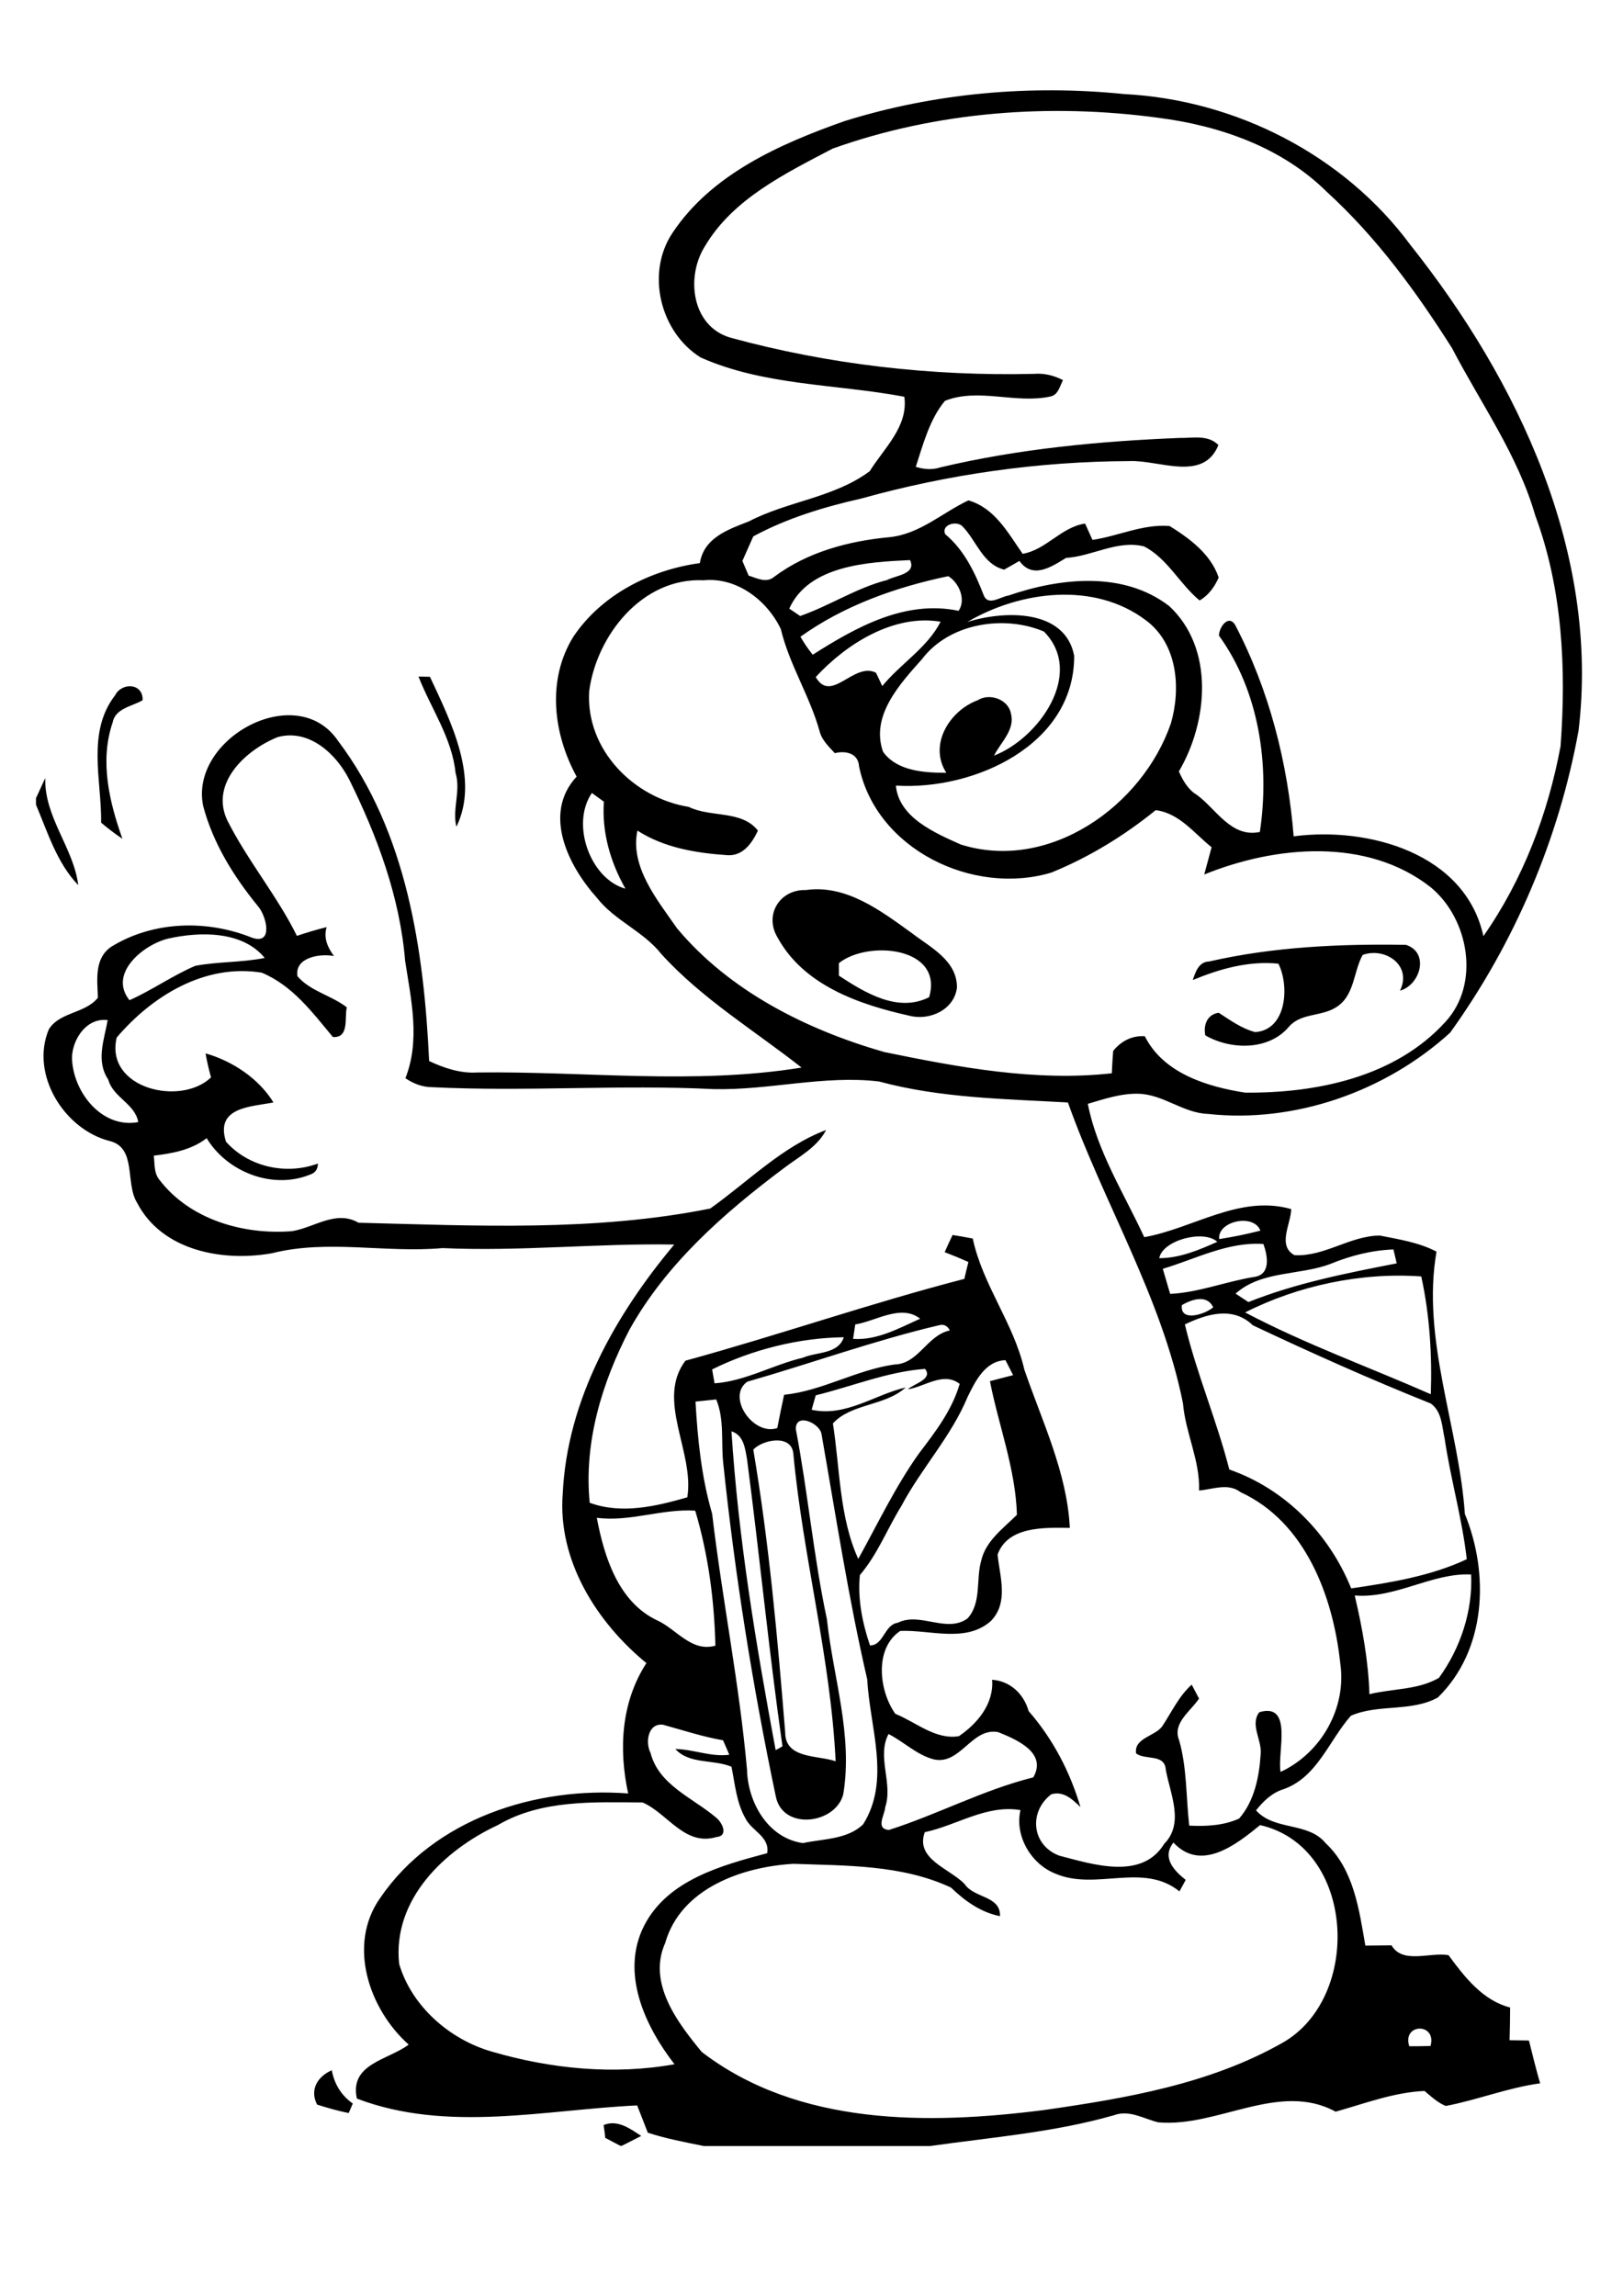 <?xml version="1.0" encoding="utf-8"?>
<!-- Generator: Adobe Illustrator 21.0.2, SVG Export Plug-In . SVG Version: 6.00 Build 0)  -->
<svg version="1.2" baseProfile="tiny" id="Layer_1" xmlns="http://www.w3.org/2000/svg" xmlns:xlink="http://www.w3.org/1999/xlink"
	 x="0px" y="0px" viewBox="0 0 595.3 841.9" overflow="scroll" xml:space="preserve">
<path d="M221.4,779.3c5.1-2.1,9.7,1.3,13.8,4c-2.4,1.2-4.7,2.4-7.1,3.6h-0.6c-1.8-1-3.7-1.9-5.5-2.9
	C221.9,782.9,221.6,780.5,221.4,779.3 M116.3,771.8c-2.8-5.5,0.2-10.3,5.4-12.6c0.9,5,3.5,9.3,7.7,12.2c-0.4,0.9-1.1,2.6-1.5,3.5
	C123.9,774.1,120.1,773,116.3,771.8 M443.5,352.6c23.6-5.4,48.1-6.5,72.2-6.1c8.7,2.8,5.3,14.7-2.2,16.8c4.6-9.3-5.5-16.1-13.7-13.1
	c-3.5,6.4-2.9,15.1-9.9,19.3c-5.3,3.3-12.8,2-17.1,7c-7.4,8.8-21.3,8.6-30.7,3.2c-0.8-3.8,0.7-7.7,4.9-8.3c4.2,2.7,8.4,5.8,13.4,7.1
	c11.6-0.8,12.6-17,8.5-25.1c-10.9-1.1-21.5,1.9-31.4,6C438.5,356.4,439.7,352.7,443.5,352.6 M307.7,353.2c0,1.1,0,3.4,0,4.6
	c9.5,6.2,21.6,13.7,33.1,7.9C346.2,347.2,318.3,344.7,307.7,353.2 M295.6,326.4c14.9-2.1,27.6,7.7,39,15.9
	c6.8,5.2,16.5,10,16.4,19.9c-1,8.1-10,12.2-17.4,10.3c-18.4-4.1-38.8-11.1-48.4-28.7C280.2,335.5,286,326.1,295.6,326.4 M13.3,292.5
	c1.1-2.4,2.2-4.8,3.3-7.2c-0.4,14.4,10.4,25.6,12.1,39.3c-7.8-8.1-11.2-19.3-15.5-29.5V292.5 M42.2,255c2.5-4.9,10.4-4.5,10.1,1.8
	c-3.9,2.3-10,2.9-11,8.2c-4.8,14.1-1.2,29.1,3.6,42.6c-2.7-1.8-5.3-3.8-7.8-5.9C37.3,286.2,31.7,268.6,42.2,255 M153.5,248.1
	c1,0,3.1,0.1,4.2,0.1c7.7,16.5,18.3,37.4,9.7,55c-1.6-6.5,1.7-13.2-0.3-19.7C165.8,270.6,158.1,259.9,153.5,248.1 M516.9,750.4
	c2.6,0,5.2,0,7.8-0.1C527.1,741.7,514.2,741.9,516.9,750.4 M339.2,671.9c-3.6,9.9,9.1,13.3,14.6,19c3.5,5.3,13.2,4.2,13,11.8
	c-7.1-1.4-12.9-5.6-18-10.5c-18-8.4-38.4-8-57.8-8.7c-18.8,1.1-41.3,9-47,29c-6.6,14.7,4.5,29.2,13.4,40
	c35.5,27.2,83.2,26.7,125.5,21.3c30-4.3,60.7-9.5,87.4-24.6c29.5-16.6,26.9-71.9-8.1-79.9c-8.6,7-21.6,17.4-31.8,6.4
	c-4.3,5.5,0.1,10.2,4.5,13.7c-0.6,1.1-1.7,3.2-2.3,4.2c-13.4-10.8-30.6-0.1-45.5-6.5c-8.9-3.5-15-13.8-12.8-23.3
	C361.8,661.7,351,669.4,339.2,671.9 M342.5,645.2c-6.2-1.6-10.9-6.4-16.6-9.3c-4.4,8.4,1.7,18-1.2,26.8c-0.2,3-3.7,7.9,1.3,8.4
	c17.9-5.7,34.6-14.7,53-19.3c5.2-9.1-6.2-13.9-12.9-16.6C356.4,633.4,352.3,647.4,342.5,645.2 M238.6,642.8
	c3,11.8,15.5,16.5,24,23.7c2.3,1.8,4.8,6.8,0.1,7.2c-11.6,3.4-17.8-8.7-27-12.7c-17.9-0.1-37.1-1.1-53.1,8.3
	c-19.6,9.1-38.7,27.3-36.2,50.9c4.6,15.6,18.6,27.8,34.1,32.2c21.6,6.3,44.7,8.6,66.9,4.6c-10.8-13.9-19.9-33.4-11.2-50.7
	c8.6-16.9,28.4-22.2,45.2-26.7c1-6.1-5.7-8.1-8-12.8c-3.3-5.8-3.8-12.5-5.1-18.9c-6.7-2.8-15.4-0.8-20.6-6.5
	c6.7,0.1,13.1,3,19.8,2.1c-0.8-1.8-1.5-3.6-2.3-5.3c-7.5-1.3-14.7-3.7-22-5.7C237.7,631.8,236.6,638.9,238.6,642.8 M496.9,585.1
	c2.8,11.9,5,24,5.4,36.2c8.4-2.1,17.8-1.5,25.5-6c7.9-10.9,12.4-24.5,11.8-37.9C525.3,576.7,511.9,586.3,496.9,585.1 M218.9,556.6
	c2.7,14.3,7.9,30.9,22.1,37.6c7.1,3.2,12.6,11.8,21.4,9.3c-0.4-16.7-2.6-33.4-7.4-49.5C242.8,553.2,231.1,558.2,218.9,556.6
	 M276.3,531.6c5.8,34.3,8.9,69,11.7,103.7c0,9.8,11.9,8.3,18.5,10.6c-1.8-37.8-12-75-15.5-112.7
	C290.4,525.8,279.8,527.9,276.3,531.6 M268.3,524.9c2.5,39.3,9,78.3,16.2,116.9c0.6-0.3,1.9-1,2.5-1.4c-5-35-8.4-70.2-13-105.3
	C273.3,531.2,272.8,526.3,268.3,524.9 M255.1,514c0.8,13.9,2.2,27.8,6.1,41.1c3.7,31.4,10,62.4,12.8,93.9c0.3,12,7.7,25.1,20.5,26.9
	c7.4-1.6,16.4-1.3,22.1-6.9c10.2-16.2,2.4-35.6,1.5-53.1c-6.9-29.8-11.5-60-16.8-90.1c-0.7-3.9-9.5-7.9-9.4-1.7
	c4.4,23,6.5,46.7,11.4,69.7c2.3,21.4,9.6,42.5,6,64.2c-2.8,10.9-22,13.4-24.7,1c-8.5-40.4-15-81.2-19.3-122.2
	c-0.9-7.9,0.5-16.1-2.6-23.6C260.2,513.5,257.6,513.7,255.1,514 M299.2,511.7c-0.4,1.3-1.1,4-1.5,5.3c12.5,2.7,23-5.5,34.5-8.2
	c-7.6,6.9-19.9,5.8-26.7,13.2c2.6,16.5,2.3,34.3,9.3,49.7c7.2-13,13.6-26.5,22.2-38.6c6-7.9,12.2-15.9,15-25.6c-5.9-4.6-12.7,1-19,2
	c2.2-2.1,9.3-3.7,6.3-7.5C325.6,503,312.6,508.4,299.2,511.7 M354.9,512.3c-6,14.5-17,26.2-24.3,40c-5.2,8.4-8.7,17.7-15.2,25.3
	c-0.9,8.5,0.9,17.6,3.7,25.8c5,0.1,5.2-7.6,10.2-8.3c8.2-4.1,17.9,4,25.6-1.6c5.2-5.8,3-14.2,5-21.2c1.7-7.3,8.1-11.8,13.1-16.8
	c-0.5-16.9-6.8-33-9.9-49c2.8-0.7,5.6-1.5,8.5-2.2c-0.7-1.4-2.1-4.1-2.8-5.5C361.3,499.1,357.7,506.6,354.9,512.3 M261.2,502.2
	c0.2,1.3,0.7,3.9,0.9,5.1c11.3-0.8,21.4-6.8,32.4-9.4c5.1-2.2,12.9-1.2,15-7.5C293.1,490.6,275.9,494.9,261.2,502.2 M274.1,506.7
	c-7.8,5.5,2.2,20,11,17c0.8-4.1,1.6-8.1,2.5-12.2c13.9-1.4,26.4-9.1,40.4-11.1c9-0.2,11.9-10.7,20.4-12.5c-0.9-1.7-2.2-2.4-4-1.9
	C320.6,491.6,297.5,500,274.1,506.7 M434.6,485.7c4.3,18,11.7,35.2,16.3,53.2c20.4,7.1,36.6,23.5,44.7,43.6
	c14.4-2.1,29.2-4.5,42.4-10.7c-1.7-14.9-5.9-29.3-8.1-44.1c-1-4.5-1-10.1-5.1-13c-22-8.8-43.9-18.6-65.3-28.7
	C452.2,478.9,442.5,481.9,434.6,485.7 M313.7,485.7c-0.2,1.3-0.6,4-0.8,5.3c8.8,0.6,16.8-3.9,24.6-7.4
	C330.5,478.1,321.3,484.5,313.7,485.7 M433.5,478.6c-0.8,6.4,8.6,3.4,11.5,0.8C442.6,474.5,437,476.6,433.5,478.6 M456.7,481.3
	c22,11.6,45.4,20,68.1,30c0.5-14.3-0.4-29.1-3.5-43.2C499.3,466.5,476,471.5,456.7,481.3 M488,463.5c-11.3,4.3-25.3,2.4-34.8,10.9
	c1.2,0.8,3.5,2.3,4.7,3.1c17.5-7,36-10.6,54.4-14.2c-0.3-1.3-0.9-3.9-1.2-5.1C503.1,458.5,495.3,460.5,488,463.5 M426.5,465.3
	c0.9,3.1,1.8,6.1,2.7,9.2c10.4-0.5,20.3-4.5,30.7-6.2c6.3-0.8,5.1-7.7,3.5-12.1C450.4,455.3,438.6,461.7,426.5,465.3 M425.2,461.4
	c7.5,0,14.6-3,21.3-6C441.5,450.8,426.4,454.8,425.2,461.4 M447.2,454.4c5.1-0.8,10.1-1.8,15.1-3.1
	C459.8,444.8,446.4,447.9,447.2,454.4 M26.4,387.8c0.2,12.4,10.8,26.2,24.3,23.7c-1.1-6.7-9.2-9-11-15.6c-4.6-6.9-1.5-14.5-0.2-21.8
	C31.9,373.1,26.6,380.9,26.4,387.8 M61.7,344.2c-9.1,2.2-22.1,12.8-14.2,22.6c8.3-3.7,15.7-9,24.1-12.6c8.4-1.6,17.1-1.2,25.5-2.9
	C88.9,341.3,73.3,341.6,61.7,344.2 M229.4,325.9c-5.5-9.7-8.7-20.7-7.9-31.9c-1.1-0.8-3.3-2.4-4.4-3.2
	C209.2,302.3,216.6,322.4,229.4,325.9 M83.4,300.9c7.4,14.7,18.3,27.7,25.5,42.3c3.6-1.2,7.2-2.3,10.9-3.2c-1.2,4,0.4,7.5,2.7,10.6
	c-5.2-1-14.5,0.5-13.4,7.4c4.7,5.5,12.4,7,18.1,11.4c-0.9,3.9,1,11.3-5.1,10.9c-7.5-9-14.8-18.9-26.1-23.6
	c-20.8-3.4-40.2,8.5-53.2,23.8c-4.4,18.7,23.5,25.3,34.6,14.6c-0.8-2.9-1.5-5.9-2-8.8c9.9,2.8,19.6,9.3,24.9,18
	c-8.4,1.6-21.5,1.7-17.4,14.4c8.3,9.3,22.1,12.3,33.7,8c0,2.1-1,3.5-3,4.1c-13.7,5.5-30.3-1-37.8-13.4c-5.6,4.3-12.5,5.6-19.4,6.4
	c0.4,3,0,6.4,2.1,8.9c11.2,14.6,30.8,20.2,48.6,18.8c8.2-1.3,16.1-7.9,24.4-3.1c42.9,1.1,86.6,3.3,129-5.2
	c13.8-9.8,26.5-22.8,42.5-28.8c-3.3,6.4-10,9.8-15.5,14c-21.9,16.4-43.1,35-56.6,59.2c-10.1,19.4-16.8,41.4-14.6,63.5
	c11.7,4.3,24.3,1.3,35.8-2c2.7-16.6-11.6-35.6-0.7-50.1c34.3-9.4,67.9-21.1,102.3-30c0.4-1.6,1.1-4.7,1.5-6.2
	c-2.9-1.3-5.8-2.5-8.7-3.6c0.9-2.1,1.9-4.2,2.9-6.3c2.5,0.4,4.9,0.8,7.4,1.3c3.6,17,15,31,18.9,48c6.5,19,15.7,37.8,16.7,58.1
	c-9.2-0.1-22.7-0.7-26.5,9.8c0.8,8,4.2,17.6-2.5,24.4c-9.2,8.1-22.3,3.1-33.2,3.6c-9.6,6.4-7.8,22-1.8,30.4c7.5,3,14.7,9.6,23.3,8.2
	c6.8-4.6,12.9-11.9,12.2-20.7c6.7,0.5,11.6,5.2,13.4,11.5c8.9,10.2,15.2,22.3,19,35.2c-3-2.9-6.2-6-10.7-4.7
	c-8.4,6.4-7.2,18.7,2.9,22.5c12.3,3.2,30.3,9.1,38.5-4.3c7.5-7.6,2.2-18.3,0.6-27.2c-0.4-6-7.6-3.4-10.9-6c-0.8-5.6,6.7-6.2,9.5-9.8
	c3.5-5.2,6.1-11.1,10.9-15.4c0.9,1.7,1.8,3.4,2.7,5.1c-3.1,4.7-9.9,9-7.3,15.3c2.9,10.2,2.5,20.8,3.7,31.3c6.2,0.3,12.6,0,18.3-2.6
	c5.6-6.4,7.4-15.4,7.9-23.7c0.5-5.1-4-10.7-0.5-15.3c12.6-3.7,6.5,15,7.8,21.9c14.9-6.9,24.3-23.5,21.9-39.8
	c-2.6-24.4-12.7-51.8-36.6-62.8c-4.6-3.5-10.1-1-15.2-0.6c0.4-11-5-21.1-5.9-32c-7.8-38.9-29-73.2-42.2-110.3
	c-23.2-1.3-46.8-1.6-69.3-7.7c-20.3-2.4-40.4,3.3-60.7,2.8c-34.4-1.7-68.8,1-103.1-0.7c-3.6,0-7-1.3-9.9-3.3
	c5.5-13.9,2.1-28.8-0.1-43c-1.9-23.3-10.2-45.7-20.5-66.5c-4.8-9.5-14.8-18.7-26.2-15.6C90.1,275,76.9,287.3,83.4,300.9
	 M338.2,241.7c-8.1,9.1-19,20.8-14.3,34c5.1,7.1,15.1,7.7,23.2,7.7c-6.6-10.3,1.2-22.8,11.5-26.6c4.4-2.8,11.3-0.3,12.2,4.9
	c1.6,5.9-3.8,10.6-6.2,15.4c16.4-6.3,33.4-30.2,18.3-45.5C368.3,225.4,348.2,228.5,338.2,241.7 M299.2,248.3
	c5.7,9.9,14-5.7,22.1-1.6c0.6,1.2,1.7,3.6,2.3,4.9c6.7-8.2,16.6-14.1,21.4-23.6C327.9,225.1,310.4,236.1,299.2,248.3 M354.8,228.1
	c13.3-4.2,35.9-5,39.2,12.4c0.1,32.8-36.8,49.4-65.4,47.6c1.1,11.7,14.2,17.3,23.8,21.6c32.4,10.2,66.7-14.1,77.1-44.5
	c3.7-12.9,2.4-29.2-9.3-37.8C401.3,213.2,374.2,216.7,354.8,228.1 M216.1,253.5c-1.3,21.3,16.2,39.1,36.5,42.4
	c8.2,4,19.4,1.1,25.4,8.7c-2.2,4.7-5.6,9.5-11.4,9c-11.4-0.8-23-2.7-32.8-9c-2.8,13.3,7.3,25.4,14.5,35.8
	c19.3,23.1,47.5,37.2,76,45.4c27.3,5.6,55.5,10.9,83.5,7.8c0.1-2.8,0.3-5.5,0.5-8.2c2.9-3.6,6.9-5.7,11.6-5.4
	c6.8,13.6,22.8,18.5,36.8,20.7c26.3,0.2,55.1-5.7,73.5-26c12.8-13.9,8.6-37.7-5.4-49.3c-23.4-18.4-57-15.3-83.1-4.7
	c0.9-3.3,1.8-6.6,2.7-10c-6.4-5.1-11.8-12.5-20.5-13.6c-11.6,9.4-24.5,17.3-38.3,22.9c-28.7,8.6-64.2-8.5-70.5-38.9
	c-0.3-4.9-4.9-5.9-8.9-4.9c-2.2-2.4-4.8-4.8-5.6-8.1c-3.6-12.9-11.1-24.4-14.2-37.4c-5-10.5-16.1-19.1-28.3-17.9
	C235.6,211.7,218.8,233,216.1,253.5 M293.6,233.5c1.3,2.3,2.8,4.5,4.5,6.6c15.9-10.1,33.9-20.2,53.5-16.1c2.9-4.2,0-10.5-3.8-12.7
	C328.6,215.3,309.5,222.1,293.6,233.5 M289.5,223.2c1,0.7,3,2,4,2.7c10.9-3.8,20.6-10.3,31.9-13.2c3.1-1.7,10.8-2.1,8.4-7.3
	C318.4,206.1,296.6,207.3,289.5,223.2 M305.4,54.5c-17.3,9.1-36.6,18.4-46.9,35.9c-7,11.2-4.8,29.2,9.3,33.4
	c36.2,9.9,74,14.2,111.5,13.3c3.7-0.3,7.3,0.6,10.6,2.3c-1.2,2.2-1.7,5.4-4.6,6c-12.7,2.8-26.5-3.3-38.7,1.6
	c-5.6,6.7-8,15.9-10.7,24.2c2.9,0.9,6,1.2,9,0.2c28.7-6.8,58.2-9.6,87.7-10.8c4.9,0.1,10.4-1.3,14.3,2.6
	c-5.5,13.7-21.8,5.4-32.6,5.9c-33.1,0.1-66.4,4.8-98.3,13.7c-13.7,3.1-27.3,7.2-39.7,13.9c-1.3,3-2.7,6-4,9c0.8,1.8,1.5,3.6,2.3,5.4
	c3,0.9,6.5,2.9,9.4,0.4c12.2-9.1,27.3-13.1,42.2-14.5c11.1-1.1,19.3-8.9,29-13.5c9.7,2.8,14.5,11.9,19.9,19.6
	c8.7-1.5,14.1-9.8,22.9-11.1c0.9,2,1.8,4,2.7,6c9.5-1.4,18.5-5.9,28.3-5.1c7.4,4.6,15.1,10.3,18,18.9c-1.5,3.4-3.7,6.5-7,8.4
	c-7.3-6-11.7-15.3-20.3-19.8c-9.8-2.5-19,3.6-28.7,4.2c-5.4,3.3-12.2,7.9-17.1,1.1c-1.9,1.1-3.8,2.2-5.6,3.2
	c-7.9-2-10.1-10.6-15.3-15.9c-2.1-2.2-7.9-0.6-6.3,2.9c7,5.8,11,14.3,14.2,22.6c1.7,3.8,6.1,0.3,9-0.1c18.9-6.5,42.2-9.1,59,3.9
	c16.6,15.5,14.2,42.4,3.5,60.6c1.5,3.4,3.4,6.7,6.6,8.6c7.2,5.3,12.6,15.8,23.1,13.6c3.7-24.6-0.3-51.7-15-72c0-3,3.4-7.9,5.9-4
	c12.6,24.1,19.3,50.6,21.5,77.6c27.3-3.6,62.9,6.1,69.6,36.6c14.5-20.7,23.7-44.9,28.3-69.7c2.1-28.4,0.7-57.7-9.3-84.6
	c-6.4-22.2-20-41.1-30.5-61.3c-13.1-20.7-27.7-40.7-45.9-57.3c-16.4-16.3-39.2-24.3-61.8-27.2C385.1,37.8,343.5,40.9,305.4,54.5
	 M309.8,44.4c33-10.3,68.2-13.4,102.6-9.9c40.8,2.1,80.5,22.3,104.9,55.3c39.6,49.8,69.5,113,61.7,178.1
	c-7.2,39.8-23.5,78-47.1,110.8c-23.6,21.5-56.9,33.3-88.8,29.8c-9.1-0.3-16.3-7.1-25.4-7.4c-6.4-0.2-12.6,1.9-18.7,3.7
	c3.4,17.4,13.3,32.9,20.7,48.9c18-3.2,35-15.7,53.9-10.3c-0.1,5.5-5.2,13.4,1.2,16.9c11,0.6,20.3-7.1,31.3-7.2
	c7,1.4,14.3,2.5,20.8,5.9c-5.6,32.2,8.2,64.2,10.4,96.2c9,22,7.9,49.9-9.9,67.3c-9.7,5.4-21.9,2.3-31.9,6.7
	c-8,9-12.3,22.5-24.6,26.9c-4.3,1.3-7.5,4.4-10.2,7.8c6.8,7.6,19.1,4.1,25.6,12.1c10.3,9.7,12.2,24.3,14.5,37.5
	c3.2,0,6.4-0.1,9.6-0.1c4.1,7,14.1,2.4,20.9,3.6c5.9,8,12.5,16.6,22.6,19.2c0,4-0.1,8-0.2,12c2.4,0,4.7,0.1,7.1,0.1
	c1.3,5.2,2.6,10.5,4.1,15.7c-11.8,1.6-23,6.1-34.6,8.3c-3-1.2-5.4-3.5-7.8-5.5c-11.3,0.5-21.9,4.6-32.6,7.6
	c-20.7-11.3-43.4,5.9-65.1,3.9c-5.3-1.3-10.6-4.7-16.2-2.6c-22,6.3-44.9,8.1-67.5,11.3h-82.9c-6.9-1.4-13.9-2.7-20.6-4.9
	c-1.3-3.4-2.6-6.7-3.9-10c-33.9,1.6-69.7,10.1-102.8-2.5c-2.8-12.8,11.4-14.1,19-19.8c-14.5-12.9-22.6-36.5-10.5-53.7
	c19.8-29.1,57.1-41,91-38.4c-3.5-16.2-2.6-33.5,6.7-47.8c-18.3-15-32.6-37.7-30.7-62.1c1.6-34.4,19.3-65.6,40.9-91.4
	c-28.3-0.5-56.6,2.6-85,1.3c-20.9,1.9-42-3.3-62.6,1.9c-18,3.2-40.3-0.9-49.4-18.5c-4.5-7.1,0-20.3-10.2-22.7
	C23.5,414.1,11,394,17.9,377.5c3.9-6.4,13.4-5.8,18-11.6c-0.2-6.6-1.4-14.4,4.9-18.7c15.4-9.5,35.1-10,51.7-3.3
	c7.9,2.7,5.2-8.1,2.1-11.6c-8.9-10.9-16.5-23.1-20.1-36.8c-5-24.7,34.3-46.2,49.5-23.8c25.2,33.4,31.5,76.8,33.4,117.4
	c5.5,2.6,11.5,4.6,17.7,4.2c39.6-0.5,79.6,4.6,118.9-1.8c-17.3-13.6-36.5-25.2-51.4-41.6c-6.6-8.4-17.2-12.3-23.7-20.7
	c-10.5-11.7-20-30.8-7.4-44.4c-8.6-15.7-11-35.5-1.2-51.3c10.4-15.5,28.3-24.5,46.4-27c1.5-9.3,10.3-12.3,18-15.3
	c14.2-7.4,31.3-8.7,44.3-18.4c5.3-8.5,14.2-16.4,12.7-27.3c-24.9-4.7-51.3-4-74.7-14.4c-14.8-9.2-20.2-30.8-10.4-45.6
	C260.9,63.9,286,52.8,309.8,44.4"/>
</svg>
